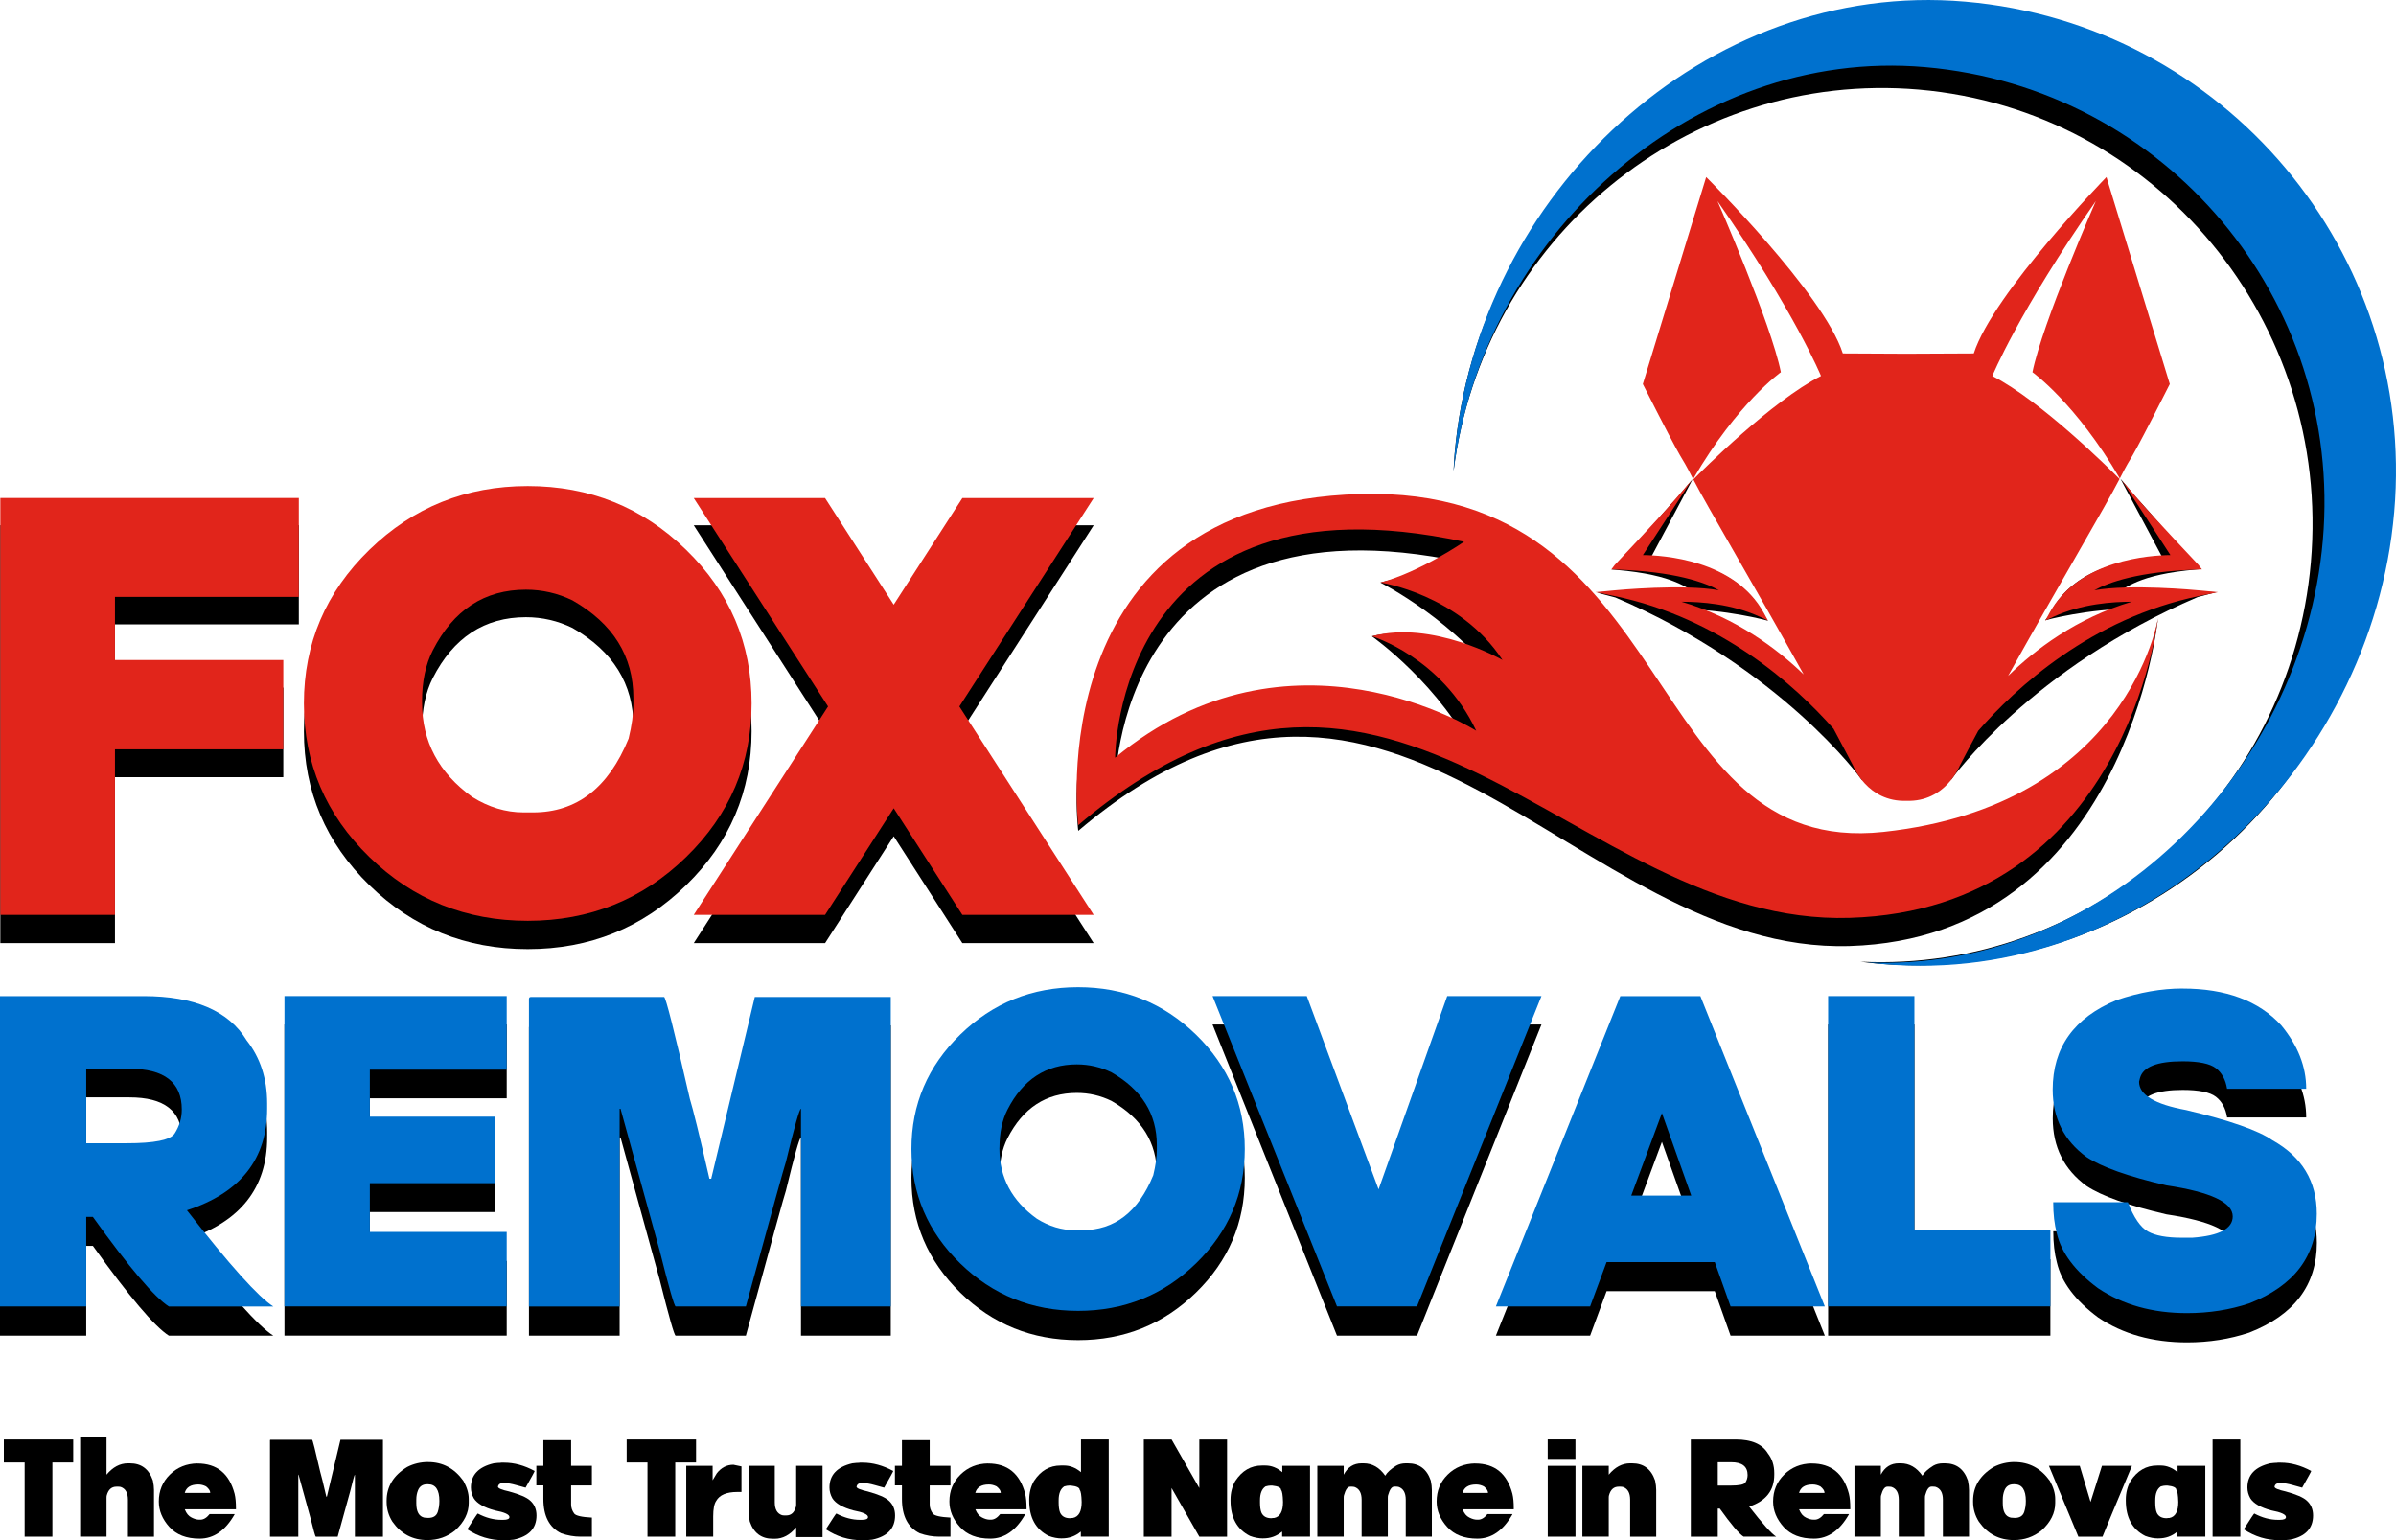 <svg xmlns="http://www.w3.org/2000/svg" id="b" viewBox="0 0 456.86 293.69"><g id="c"><path d="M56.98,100.17v18.89H21.92v12.07h32.1v17.07H21.92v31.64H.06v-79.68h56.91Z" fill="#000" stroke-width="0"></path><path d="M100.63,180.99c-11.8,0-21.86-4.06-30.19-12.18-8.33-8.12-12.49-17.91-12.49-29.37s4.16-21.25,12.49-29.37c8.33-8.12,18.39-12.18,30.19-12.18s21.86,4.06,30.19,12.18c8.33,8.12,12.49,17.91,12.49,29.37s-4.16,21.25-12.49,29.37c-8.33,8.12-18.39,12.18-30.19,12.18ZM80.48,139.1v.23c0,7.4,3.19,13.39,9.56,17.98,3.15,1.97,6.41,2.96,9.79,2.96h1.82c8.31,0,14.38-4.7,18.21-14.11.61-2.5.91-4.7.91-6.6v-1.14c0-8-3.87-14.23-11.61-18.67-2.81-1.37-5.77-2.05-8.88-2.05-7.89,0-13.81,3.87-17.76,11.61-1.37,2.7-2.05,5.96-2.05,9.79Z" fill="#000" stroke-width="0"></path><path d="M170.41,159.47l-13.09,20.38h-25.04l25.61-39.84-25.61-39.84h25.04l13.09,20.38,13.09-20.38h25.04l-25.61,39.84,25.61,39.84h-25.04l-13.09-20.38Z" fill="#000" stroke-width="0"></path><path d="M17.71,237.58h-1.27v17.12H0v-59.33h27.38c9.69,0,16.24,2.83,19.66,8.47,2.6,3.31,3.9,7.32,3.9,12.04v1.02c0,9.61-5.1,16.08-15.3,19.41,8.14,10.45,13.63,16.58,16.48,18.39h-19.92c-2.74-1.75-7.57-7.46-14.49-17.12ZM16.44,209.27v14.24h7.71c5.31,0,8.36-.62,9.15-1.87.9-1.41,1.36-2.94,1.36-4.58,0-5.2-3.33-7.8-10-7.8h-8.22Z" fill="#000" stroke-width="0"></path><path d="M96.62,195.37v14.07h-26.1v8.98h23.9v12.71h-23.9v9.32h26.1v14.24h-42.38v-59.33h42.38Z" fill="#000" stroke-width="0"></path><path d="M101.19,195.54h25.43c.31,0,1.95,6.5,4.92,19.49.56,1.78,1.81,6.87,3.73,15.26h.34l8.31-34.75h25.93v59.16h-17.12v-37.8c-.28,0-1.24,3.39-2.88,10.17-.23.59-2.77,9.8-7.63,27.63h-13.39c-.25,0-1.27-3.56-3.05-10.68l-7.46-27.12h-.17v37.8h-17.29v-58.82c.03-.23.14-.34.34-.34Z" fill="#000" stroke-width="0"></path><path d="M205.57,255.55c-8.79,0-16.28-3.02-22.48-9.07-6.2-6.05-9.3-13.33-9.3-21.87s3.1-15.82,9.3-21.87c6.2-6.04,13.69-9.07,22.48-9.07s16.28,3.02,22.48,9.07c6.2,6.05,9.3,13.33,9.3,21.87s-3.1,15.82-9.3,21.87c-6.2,6.05-13.69,9.07-22.48,9.07ZM190.57,224.36v.17c0,5.51,2.37,9.97,7.12,13.39,2.34,1.47,4.77,2.2,7.29,2.2h1.36c6.19,0,10.71-3.5,13.56-10.51.45-1.86.68-3.5.68-4.92v-.85c0-5.96-2.88-10.59-8.64-13.9-2.09-1.02-4.29-1.53-6.61-1.53-5.88,0-10.28,2.88-13.22,8.64-1.02,2.01-1.53,4.44-1.53,7.29Z" fill="#000" stroke-width="0"></path><path d="M231.2,195.37h17.97l13.69,36.95,13.09-36.95h17.97l-23.73,59.33h-15.26l-23.73-59.33Z" fill="#000" stroke-width="0"></path><path d="M306.34,246.22l-3.14,8.48h-17.97l23.73-59.33h15.26l23.73,59.33h-17.97l-3.01-8.48h-20.64ZM322.48,233.51l-5.59-15.76-5.85,15.76h11.44Z" fill="#000" stroke-width="0"></path><path d="M365.03,195.37v44.75h25.93v14.58h-42.38v-59.33h16.44Z" fill="#000" stroke-width="0"></path><path d="M416.18,193.93c8.25,0,14.52,2.35,18.81,7.04,3.16,3.84,4.75,7.88,4.75,12.12h-15.08c-.28-1.75-1-3.06-2.14-3.94-1.14-.88-3.26-1.31-6.33-1.31-4.86,0-7.57,1.07-8.14,3.22,0,.06-.06.28-.17.68,0,2.52,2.99,4.32,8.98,5.42,8.31,1.98,13.79,3.9,16.44,5.76,5.65,3.16,8.47,7.85,8.47,14.07,0,8.05-4.29,13.76-12.88,17.12-3.7,1.24-7.66,1.87-11.87,1.87-6.58,0-12.23-1.58-16.95-4.75-4.38-3.25-7.01-6.75-7.88-10.51-.45-1.69-.68-3.67-.68-5.93h14.24c1.13,2.94,2.41,4.8,3.83,5.59,1.43.79,3.57,1.19,6.42,1.19h2.03c5.14-.37,7.71-1.72,7.71-4.07,0-2.68-4.21-4.66-12.63-5.93-7.29-1.69-12.37-3.5-15.26-5.42-4.29-3.14-6.44-7.43-6.44-12.88,0-8.05,4.07-13.76,12.21-17.12,4.35-1.47,8.53-2.2,12.54-2.2Z" fill="#000" stroke-width="0"></path><path d="M56.98,94.97v18.85H21.92v12.04h32.1v17.03H21.92v31.57H.06v-79.49h56.91Z" fill="#e1251b" stroke-width="0"></path><path d="M100.63,175.59c-11.8,0-21.86-4.05-30.19-12.15-8.33-8.1-12.49-17.86-12.49-29.3s4.16-21.2,12.49-29.3c8.33-8.1,18.39-12.15,30.19-12.15s21.86,4.05,30.19,12.15c8.33,8.1,12.49,17.87,12.49,29.3s-4.16,21.2-12.49,29.3c-8.33,8.1-18.39,12.15-30.19,12.15ZM80.48,133.8v.23c0,7.38,3.19,13.36,9.56,17.94,3.15,1.97,6.41,2.95,9.79,2.95h1.82c8.31,0,14.38-4.69,18.21-14.08.61-2.5.91-4.69.91-6.59v-1.14c0-7.99-3.87-14.19-11.61-18.62-2.81-1.36-5.77-2.04-8.88-2.04-7.89,0-13.81,3.86-17.76,11.58-1.37,2.69-2.05,5.94-2.05,9.77Z" fill="#e1251b" stroke-width="0"></path><path d="M170.41,154.13l-13.09,20.33h-25.04l25.61-39.74-25.61-39.74h25.04l13.09,20.33,13.09-20.33h25.04l-25.61,39.74,25.61,39.74h-25.04l-13.09-20.33Z" fill="#e1251b" stroke-width="0"></path><path d="M407.04,116.07c-12.05,4.22-21.13,11.9-25.57,17.21.16-.3.32-.6.49-.9l-.93-.54c-5.92,10.01-9.9,16.27-9.93,16.34l.97.47c.15-.27,15.43-21.35,47.01-34.8l3.46-.91-3.57-.15c-.62-.03-9.57-.65-16.31.94,2.65-1.65,5.1-4.16,16.13-5.13l1.03-.09-1.19-.53c-.08-.1-8.39-10.07-11.46-13.27l-2.85-3.41,8.06,15.13c-3.72.23-16.64.43-21.67,10.92l-.75.94s8.26-2.27,17.07-2.2Z" fill="#000" stroke-width="0"></path><path d="M320.03,116.15c12.05,4.22,21.13,11.9,25.57,17.21-.16-.3-.32-.6-.49-.9l.93-.54c5.92,10.01,9.9,16.27,9.93,16.34l-.97.47c-.15-.27-15.43-21.35-47.01-34.8l-3.46-.91,3.57-.15c.62-.03,9.57-.65,16.31.94-2.65-1.65-5.1-4.16-16.13-5.13l-1.03-.09,1.19-.53c.08-.1,8.39-10.07,11.46-13.27l2.85-3.41-8.06,15.13c3.72.23,16.64.43,21.67,10.92l.75.94s-8.26-2.27-17.07-2.2Z" fill="#000" stroke-width="0"></path><path d="M373.47,4.6c-48.79-4.22-91.82,32.46-96.11,81.93-.09,1.09-.15,2.18-.2,3.27,5.53-44.21,44.58-76.53,88.74-72.71,45.24,3.92,78.7,44.28,74.73,90.14-3.88,44.78-41.99,78.23-85.88,76.16,1.07.13,2.13.27,3.21.36,48.79,4.22,91.82-32.46,96.1-81.93,4.28-49.47-31.8-93-80.6-97.22Z" fill="#000" stroke-width="0"></path><path d="M205.6,158.44c60.27-51.21,94.52,23.58,147.1,21.96,52.58-1.62,58.78-62.48,58.78-62.48,0,0-5.73,41.06-52.36,46.09-46.63,5.03-38.3-66.11-99.78-64.43-61.48,1.67-53.74,58.87-53.74,58.87ZM212.63,149.86s0-56.86,66.53-42.6c0,0-8.32,1.81-15.95,3.84,0,0,15.05,7.59,23.28,20.13,0,0-13.38-13.03-24.9-9.89,0,0,13.28,9.35,19.89,23.38,0,0-35.44-22.52-68.85,5.14Z" fill="#000" stroke-width="0"></path><path d="M205.6,157.35c60.27-51.21,94.52,19.3,147.1,17.68,52.58-1.62,58.78-57.11,58.78-57.11,0,0-5.73,35.69-52.36,40.72-46.63,5.03-38.3-66.11-99.78-64.43-61.48,1.67-53.74,63.14-53.74,63.14ZM212.63,144.49s0-55.44,66.53-41.18c0,0-8.32,5.75-15.95,7.78,0,0,15.05,2.22,23.28,14.76,0,0-13.38-7.66-24.9-4.52,0,0,13.28,3.98,19.89,18.02,0,0-35.44-22.52-68.85,5.14Z" fill="#e1251b" stroke-width="0"></path><path d="M374.7.31c-49.47-4.28-93.05,36.75-97.33,86.22-.09,1.09-.14,2.18-.2,3.27,5.55-44.21,45.1-80.88,89.88-77,45.87,3.97,79.83,44.37,75.86,90.24-3.88,44.78-42.47,82.58-86.97,80.46,1.08.13,2.16.27,3.25.36,49.47,4.28,93.05-36.75,97.33-86.22C460.8,48.17,424.17,4.59,374.7.31Z" fill="#0071ce" stroke-width="0"></path><path d="M419.32,112.58c-.62-.06-13.16-1.24-19.98-.02,2.73-1.51,8.41-3.56,19.48-3.94l1.03-.04-.62-.83c-.08-.1-8.41-8.89-11.31-12.26l-3.35-3.9,9.28,14.26c-3.73.03-17.5.85-23.07,11.05l-.78,1.44,1.48-.69c5.43-2.52,11.39-2.9,15.01-2.9-10.61,3.09-18.58,9.25-23.59,14.14,9.22-16.57,18.79-32.72,21.16-37.38.03-.06.06-.11.09-.17-1.95-1.97-14.95-14.89-24.26-19.64,0,0,4.97-12.15,19.74-33.36,0,0-10.22,23.34-12.09,32.64,0,0,8.23,5.84,16.66,20.26,3.14-6.14.27.27,9.53-18l-12.08-39.47s-21.6,22.16-25.3,33.63l-12.86.06-12.11-.06c-3.69-11.48-26.05-33.63-26.05-33.63l-12.08,39.47c9.33,18.39,6.35,11.77,9.59,18.12,8.45-14.51,16.73-20.38,16.73-20.38-1.87-9.31-12.09-32.64-12.09-32.64,14.77,21.21,19.74,33.36,19.74,33.36-9.45,4.82-22.7,18.06-24.34,19.73.01.03.03.05.04.08,2.36,4.63,11.83,20.62,21,37.1-5.02-4.84-12.88-10.82-23.3-13.86,3.61,0,9.58.38,15.01,2.9l1.48.69-.78-1.44c-5.57-10.2-19.34-11.02-23.07-11.05l9.28-14.26-3.35,3.9c-2.9,3.37-11.23,12.15-11.31,12.26l-.62.83,1.03.04c11.06.38,16.75,2.43,19.48,3.94-6.81-1.22-19.36-.04-19.98.02l-3.56.34,3.51.72c20.41,4.2,34.64,17.15,41.87,25.33,1.29,2.4,2.54,4.76,3.73,7.04,0,0,2.69,6.97,10.17,6.7,7.48.27,10.17-6.7,10.17-6.7,1.12-2.16,2.3-4.39,3.52-6.65,7.12-8.15,21.48-21.45,42.21-25.72l3.51-.72-3.56-.34Z" fill="#e1251b" stroke-width="0"></path><path d="M17.71,232.05h-1.27v17.08H0v-59.18h27.38c9.69,0,16.24,2.82,19.66,8.46,2.6,3.3,3.9,7.3,3.9,12.01v1.01c0,9.58-5.1,16.04-15.3,19.36,8.14,10.43,13.63,16.54,16.48,18.35h-19.92c-2.74-1.75-7.57-7.44-14.49-17.08ZM16.44,203.81v14.2h7.71c5.31,0,8.36-.62,9.15-1.86.9-1.41,1.36-2.93,1.36-4.57,0-5.19-3.33-7.78-10-7.78h-8.22Z" fill="#0071ce" stroke-width="0"></path><path d="M96.62,189.94v14.04h-26.1v8.96h23.9v12.68h-23.9v9.3h26.1v14.2h-42.38v-59.18h42.38Z" fill="#0071ce" stroke-width="0"></path><path d="M101.19,190.11h25.43c.31,0,1.95,6.48,4.92,19.45.56,1.78,1.81,6.85,3.73,15.22h.34l8.31-34.66h25.93v59.01h-17.12v-37.71c-.28,0-1.24,3.38-2.88,10.15-.23.59-2.77,9.78-7.63,27.56h-13.39c-.25,0-1.27-3.55-3.05-10.65l-7.46-27.05h-.17v37.71h-17.29v-58.68c.03-.23.14-.34.34-.34Z" fill="#0071ce" stroke-width="0"></path><path d="M205.57,249.97c-8.79,0-16.28-3.02-22.48-9.05-6.2-6.03-9.3-13.3-9.3-21.81s3.1-15.78,9.3-21.81c6.2-6.03,13.69-9.05,22.48-9.05s16.28,3.02,22.48,9.05c6.2,6.03,9.3,13.3,9.3,21.81s-3.1,15.78-9.3,21.81c-6.2,6.03-13.69,9.05-22.48,9.05ZM190.57,218.86v.17c0,5.5,2.37,9.95,7.12,13.36,2.34,1.47,4.77,2.2,7.29,2.2h1.36c6.19,0,10.71-3.49,13.56-10.48.45-1.86.68-3.49.68-4.9v-.85c0-5.95-2.88-10.57-8.64-13.87-2.09-1.01-4.29-1.52-6.61-1.52-5.88,0-10.28,2.88-13.22,8.62-1.02,2-1.53,4.42-1.53,7.27Z" fill="#0071ce" stroke-width="0"></path><path d="M231.2,189.94h17.97l13.69,36.86,13.09-36.86h17.97l-23.73,59.18h-15.26l-23.73-59.18Z" fill="#0071ce" stroke-width="0"></path><path d="M306.34,240.67l-3.14,8.46h-17.97l23.73-59.18h15.26l23.73,59.18h-17.97l-3.01-8.46h-20.64ZM322.48,227.99l-5.59-15.73-5.85,15.73h11.44Z" fill="#0071ce" stroke-width="0"></path><path d="M365.03,189.94v44.64h25.93v14.54h-42.38v-59.18h16.44Z" fill="#0071ce" stroke-width="0"></path><path d="M416.18,188.51c8.25,0,14.52,2.34,18.81,7.02,3.16,3.83,4.75,7.86,4.75,12.09h-15.09c-.28-1.75-1-3.06-2.14-3.93-1.14-.87-3.26-1.31-6.33-1.31-4.86,0-7.57,1.07-8.14,3.21,0,.06-.06.28-.17.68,0,2.51,2.99,4.31,8.98,5.41,8.31,1.97,13.79,3.89,16.44,5.75,5.65,3.16,8.47,7.83,8.47,14.03,0,8.03-4.29,13.73-12.88,17.08-3.7,1.24-7.66,1.86-11.87,1.86-6.58,0-12.23-1.58-16.95-4.74-4.38-3.24-7.01-6.74-7.88-10.48-.45-1.69-.68-3.66-.68-5.92h14.24c1.13,2.93,2.41,4.79,3.83,5.58s3.57,1.18,6.42,1.18h2.03c5.14-.37,7.71-1.72,7.71-4.06,0-2.68-4.21-4.65-12.63-5.92-7.29-1.69-12.37-3.49-15.26-5.41-4.29-3.13-6.44-7.41-6.44-12.85,0-8.03,4.07-13.72,12.21-17.08,4.35-1.47,8.53-2.2,12.54-2.2Z" fill="#0071ce" stroke-width="0"></path><path d="M13.96,274.5v4.39h-3.97v14.14h-5.29v-14.14H.73v-4.39h13.24Z" fill="#000" stroke-width="0"></path><path d="M29.37,293.03h-4.98v-7.04c0-1.31-.46-2.13-1.38-2.44-.19-.04-.35-.05-.48-.05h-.32c-.94,0-1.55.55-1.85,1.64-.04.13-.05.29-.05.48v7.41h-5.03v-18.98h5.03v7.17c1.2-1.45,2.56-2.17,4.08-2.17h.37c2.18,0,3.64,1.09,4.39,3.28.14.66.21,1.26.21,1.8v8.89Z" fill="#000" stroke-width="0"></path><path d="M37.64,279.08c3.71,0,6.08,1.92,7.09,5.77.18.73.26,1.64.26,2.71v.25h-9.74v.05c.29.74.71,1.25,1.27,1.52.52.27,1.01.41,1.48.41h.19c.62,0,1.21-.35,1.77-1.06h4.77v.05c-1.76,3.09-3.98,4.63-6.67,4.63-2.51,0-4.43-.74-5.77-2.23-1.34-1.49-2.01-3.11-2.01-4.86,0-2.04.71-3.75,2.12-5.13,1.41-1.38,3.16-2.09,5.24-2.12ZM35.21,284.69h4.87v-.04c0-.37-.26-.77-.79-1.2-.49-.25-.98-.37-1.48-.37-1.44,0-2.3.54-2.59,1.62Z" fill="#000" stroke-width="0"></path><path d="M51.57,274.55h7.94c.1,0,.61,2.03,1.54,6.09.18.56.56,2.14,1.17,4.76h.11l2.59-10.85h8.1v18.48h-5.35v-11.81c-.09,0-.39,1.06-.9,3.18-.07.19-.86,3.06-2.38,8.63h-4.18c-.08,0-.4-1.11-.95-3.34l-2.33-8.47h-.05v11.81h-5.4v-18.37c0-.07.04-.11.11-.11Z" fill="#000" stroke-width="0"></path><path d="M81.65,278.81c2.77,0,5.01,1.2,6.72,3.6.67,1.21,1.01,2.36,1.01,3.44v.74c0,1.92-.87,3.66-2.59,5.24-1.53,1.24-3.29,1.85-5.29,1.85-2.81,0-5.03-1.17-6.67-3.5-.74-1.17-1.11-2.44-1.11-3.81v-.21c0-2.68,1.31-4.82,3.92-6.41,1.24-.64,2.59-.95,4.02-.95ZM79.38,285.96v.69c0,1.62.51,2.53,1.54,2.75l.74.05c.94,0,1.54-.37,1.8-1.11.21-.64.32-1.34.32-2.12,0-2.12-.72-3.18-2.17-3.18h-.16c-.86,0-1.44.39-1.75,1.17-.21.52-.32,1.1-.32,1.75Z" fill="#000" stroke-width="0"></path><path d="M95.52,278.92h.62c1.91,0,3.84.53,5.81,1.59,0,.09-.58,1.15-1.73,3.18l-1.81-.5c-.87-.25-1.59-.37-2.18-.37h-.33c-.54,0-.86.23-.95.69,0,.29.71.59,2.12.9,2.01.55,3.34,1.12,4,1.72.82.71,1.23,1.67,1.23,2.86,0,2.46-1.45,4-4.35,4.61-.64.07-1.17.11-1.56.11h-.4c-2.5,0-4.79-.69-6.87-2.07v-.05c1.25-1.97,1.91-2.96,1.96-2.96h.05c1.49.79,2.99,1.19,4.5,1.19h.33c.79,0,1.18-.18,1.18-.53,0-.49-.93-.92-2.79-1.27-2.05-.55-3.38-1.32-4-2.3-.37-.65-.56-1.34-.56-2.06,0-2.39,1.45-3.93,4.35-4.61.56-.07,1.02-.11,1.39-.11Z" fill="#000" stroke-width="0"></path><path d="M103.61,279.53v-4.9h5.29v4.9h3.96v3.73h-3.96v3.63c0,.61.19,1.18.58,1.72.3.42,1.42.68,3.38.78v3.64h-2.14c-1.24,0-2.47-.21-3.71-.64-2.27-1.1-3.4-3.29-3.4-6.56v-2.57h-1.34v-3.73h1.34Z" fill="#000" stroke-width="0"></path><path d="M132.72,274.5v4.39h-3.97v14.14h-5.29v-14.14h-3.97v-4.39h13.24Z" fill="#000" stroke-width="0"></path><path d="M139.84,279.32l1.54.32v4.87h-.79c-2.05,0-3.39.57-4.02,1.69-.39.56-.58,1.54-.58,2.96v3.87h-5.14v-13.5h5.03v2.75l.79-1.32c.85-1.09,1.91-1.64,3.18-1.64Z" fill="#000" stroke-width="0"></path><path d="M142.75,279.53h4.98v6.96c0,1.32.46,2.13,1.38,2.44.19.04.35.05.48.05h.32c.94,0,1.55-.55,1.85-1.64.04-.13.05-.29.05-.48v-7.33h5.03v13.58h-5.03v-1.85c-1.2,1.45-2.56,2.17-4.08,2.17h-.37c-2.18,0-3.64-1.09-4.39-3.28-.14-.66-.21-1.26-.21-1.8v-8.82Z" fill="#000" stroke-width="0"></path><path d="M163.89,278.92h.62c1.91,0,3.84.53,5.81,1.59,0,.09-.58,1.15-1.73,3.18l-1.81-.5c-.87-.25-1.59-.37-2.18-.37h-.33c-.54,0-.86.23-.95.69,0,.29.71.59,2.12.9,2.01.55,3.34,1.12,4,1.72.82.71,1.23,1.67,1.23,2.86,0,2.46-1.45,4-4.35,4.61-.64.07-1.17.11-1.56.11h-.4c-2.5,0-4.79-.69-6.87-2.07v-.05c1.25-1.97,1.91-2.96,1.96-2.96h.05c1.49.79,2.99,1.19,4.5,1.19h.33c.79,0,1.18-.18,1.18-.53,0-.49-.93-.92-2.79-1.27-2.05-.55-3.38-1.32-4-2.3-.37-.65-.56-1.34-.56-2.06,0-2.39,1.45-3.93,4.35-4.61.56-.07,1.02-.11,1.39-.11Z" fill="#000" stroke-width="0"></path><path d="M171.98,279.53v-4.9h5.29v4.9h3.96v3.73h-3.96v3.63c0,.61.19,1.18.58,1.72.3.42,1.42.68,3.38.78v3.64h-2.14c-1.24,0-2.47-.21-3.71-.64-2.27-1.1-3.4-3.29-3.4-6.56v-2.57h-1.34v-3.73h1.34Z" fill="#000" stroke-width="0"></path><path d="M188.39,279.08c3.71,0,6.08,1.92,7.09,5.77.18.73.26,1.64.26,2.71v.25h-9.74v.05c.29.74.71,1.25,1.27,1.52.52.27,1.01.41,1.48.41h.19c.62,0,1.21-.35,1.77-1.06h4.77v.05c-1.76,3.09-3.98,4.63-6.67,4.63-2.51,0-4.43-.74-5.77-2.23-1.34-1.49-2.01-3.11-2.01-4.86,0-2.04.71-3.75,2.12-5.13,1.41-1.38,3.16-2.09,5.24-2.12ZM185.95,284.69h4.87v-.04c0-.37-.26-.77-.79-1.2-.49-.25-.98-.37-1.48-.37-1.44,0-2.3.54-2.59,1.62Z" fill="#000" stroke-width="0"></path><path d="M202.5,293.37c-.85,0-1.69-.16-2.54-.48-2.47-1.24-3.71-3.49-3.71-6.75v-.16c0-1.31.3-2.5.9-3.55,1.3-1.98,2.99-2.96,5.08-2.96h.69c1.12,0,2.19.42,3.2,1.27v-6.25h5.29v18.53h-5.32v-.93h-.05c-1.02.85-2.2,1.27-3.55,1.27ZM201.86,286.52c0,.8.09,1.43.26,1.88.32.74.95,1.11,1.91,1.11.19-.04.36-.05.53-.05,1.13-.22,1.69-1.24,1.69-3.04-.04-1.33-.16-2.09-.37-2.28,0-.45-.56-.73-1.69-.85h-.32c-.26,0-.57.05-.95.16-.71.47-1.06,1.35-1.06,2.65v.42Z" fill="#000" stroke-width="0"></path><path d="M223.39,283.76v9.27h-5.29v-18.53h5.29l5.29,9.26v-9.26h5.29v18.53h-5.29l-5.29-9.27Z" fill="#000" stroke-width="0"></path><path d="M240.88,293.37c-.85,0-1.69-.16-2.54-.48-2.47-1.24-3.71-3.49-3.71-6.75v-.16c0-1.31.3-2.5.9-3.55,1.3-1.98,2.99-2.96,5.08-2.96h.69c1.12,0,2.19.42,3.2,1.27v-1.22h5.29v13.5h-5.32v-.93h-.05c-1.02.85-2.2,1.27-3.55,1.27ZM240.25,286.52c0,.8.09,1.43.26,1.88.32.74.95,1.11,1.91,1.11.19-.04.36-.05.53-.05,1.13-.22,1.69-1.24,1.69-3.04-.04-1.33-.16-2.09-.37-2.28,0-.45-.56-.73-1.69-.85h-.32c-.26,0-.57.05-.95.16-.71.47-1.06,1.35-1.06,2.65v.42Z" fill="#000" stroke-width="0"></path><path d="M259.63,293.03v-7.04c0-1.31-.46-2.13-1.38-2.44-.19-.04-.35-.05-.48-.05h-.32c-.49,0-.89.55-1.19,1.64-.04.13-.05.29-.05.48v7.41h-5.03v-13.5h5.03v1.69c.76-1.45,1.9-2.17,3.42-2.17h.37c1.65,0,3.03.79,4.13,2.36.37-.64,1.07-1.27,2.09-1.91.53-.3,1.14-.45,1.83-.45h.37c2.18,0,3.64,1.09,4.39,3.28.14.66.21,1.26.21,1.8v8.89h-4.98v-7.04c0-1.31-.46-2.13-1.38-2.44-.19-.04-.35-.05-.48-.05h-.32c-.5,0-.89.55-1.19,1.64-.04.13-.05.29-.05.48v7.41h-5Z" fill="#000" stroke-width="0"></path><path d="M281.29,279.08c3.71,0,6.08,1.92,7.09,5.77.18.73.26,1.64.26,2.71v.25h-9.74v.05c.29.74.71,1.25,1.27,1.52.52.27,1.01.41,1.48.41h.19c.62,0,1.21-.35,1.77-1.06h4.77v.05c-1.76,3.09-3.98,4.63-6.67,4.63-2.51,0-4.43-.74-5.77-2.23-1.34-1.49-2.01-3.11-2.01-4.86,0-2.04.71-3.75,2.12-5.13,1.41-1.38,3.16-2.09,5.24-2.12ZM278.86,284.69h4.87v-.04c0-.37-.27-.77-.79-1.2-.49-.25-.98-.37-1.48-.37-1.44,0-2.3.54-2.59,1.62Z" fill="#000" stroke-width="0"></path><path d="M295.11,278.2v-3.71h5.29v3.71h-5.29ZM300.41,279.53v13.5h-5.29v-13.5h5.29Z" fill="#000" stroke-width="0"></path><path d="M315.81,293.03h-4.98v-7.04c0-1.31-.46-2.13-1.38-2.44-.19-.04-.35-.05-.48-.05h-.32c-.94,0-1.55.55-1.85,1.64-.04.13-.05.29-.05.48v7.41h-5.03v-13.5h5.03v1.69c1.2-1.45,2.56-2.17,4.08-2.17h.37c2.18,0,3.64,1.09,4.39,3.28.14.66.21,1.26.21,1.8v8.89Z" fill="#000" stroke-width="0"></path><path d="M327.94,287.68h-.4v5.35h-5.14v-18.53h8.55c3.03,0,5.07.88,6.14,2.65.81,1.03,1.22,2.29,1.22,3.76v.32c0,3-1.59,5.02-4.78,6.06,2.54,3.26,4.26,5.18,5.15,5.74h-6.22c-.86-.55-2.37-2.33-4.53-5.35ZM327.54,278.84v4.45h2.41c1.66,0,2.61-.19,2.86-.58.28-.44.42-.92.42-1.43,0-1.62-1.04-2.44-3.12-2.44h-2.57Z" fill="#000" stroke-width="0"></path><path d="M345.45,279.08c3.71,0,6.08,1.92,7.09,5.77.18.73.26,1.64.26,2.71v.25h-9.74v.05c.29.74.71,1.25,1.27,1.52.52.27,1.01.41,1.48.41h.19c.62,0,1.21-.35,1.77-1.06h4.77v.05c-1.76,3.09-3.98,4.63-6.67,4.63-2.51,0-4.43-.74-5.77-2.23-1.34-1.49-2.01-3.11-2.01-4.86,0-2.04.71-3.75,2.12-5.13s3.16-2.09,5.24-2.12ZM343.02,284.69h4.87v-.04c0-.37-.27-.77-.79-1.2-.49-.25-.98-.37-1.48-.37-1.44,0-2.3.54-2.59,1.62Z" fill="#000" stroke-width="0"></path><path d="M362.05,293.03v-7.04c0-1.31-.46-2.13-1.38-2.44-.19-.04-.35-.05-.48-.05h-.32c-.49,0-.89.55-1.19,1.64-.04.13-.05.29-.05.48v7.41h-5.03v-13.5h5.03v1.69c.76-1.45,1.9-2.17,3.42-2.17h.37c1.65,0,3.03.79,4.13,2.36.37-.64,1.07-1.27,2.09-1.91.53-.3,1.14-.45,1.83-.45h.37c2.18,0,3.64,1.09,4.39,3.28.14.66.21,1.26.21,1.8v8.89h-4.98v-7.04c0-1.31-.46-2.13-1.38-2.44-.19-.04-.35-.05-.48-.05h-.32c-.5,0-.89.55-1.19,1.64-.04.13-.05.29-.05.48v7.41h-5Z" fill="#000" stroke-width="0"></path><path d="M384.15,278.81c2.77,0,5.01,1.2,6.72,3.6.67,1.21,1.01,2.36,1.01,3.44v.74c0,1.92-.86,3.66-2.59,5.24-1.53,1.24-3.29,1.85-5.29,1.85-2.81,0-5.03-1.17-6.67-3.5-.74-1.17-1.11-2.44-1.11-3.81v-.21c0-2.68,1.31-4.82,3.92-6.41,1.25-.64,2.59-.95,4.02-.95ZM381.88,285.96v.69c0,1.62.51,2.53,1.54,2.75l.74.05c.94,0,1.54-.37,1.8-1.11.21-.64.32-1.34.32-2.12,0-2.12-.72-3.18-2.17-3.18h-.16c-.86,0-1.44.39-1.75,1.17-.21.52-.32,1.1-.32,1.75Z" fill="#000" stroke-width="0"></path><path d="M390.68,279.53h5.88l2.06,6.88,2.17-6.88h5.72c-3.74,8.94-5.61,13.44-5.61,13.5h-4.61l-5.61-13.5Z" fill="#000" stroke-width="0"></path><path d="M411.59,293.37c-.85,0-1.69-.16-2.54-.48-2.47-1.24-3.71-3.49-3.71-6.75v-.16c0-1.31.3-2.5.9-3.55,1.3-1.98,2.99-2.96,5.08-2.96h.69c1.12,0,2.19.42,3.2,1.27v-1.22h5.29v13.5h-5.32v-.93h-.05c-1.01.85-2.2,1.27-3.55,1.27ZM410.96,286.52c0,.8.09,1.43.26,1.88.32.74.95,1.11,1.91,1.11.18-.04.36-.05.53-.05,1.13-.22,1.69-1.24,1.69-3.04-.04-1.33-.16-2.09-.37-2.28,0-.45-.56-.73-1.69-.85h-.32c-.26,0-.57.05-.95.16-.71.47-1.06,1.35-1.06,2.65v.42Z" fill="#000" stroke-width="0"></path><path d="M421.89,293.03v-18.53h5.29v18.53h-5.29Z" fill="#000" stroke-width="0"></path><path d="M434.27,278.92h.62c1.91,0,3.84.53,5.81,1.59,0,.09-.58,1.15-1.73,3.18l-1.81-.5c-.86-.25-1.59-.37-2.18-.37h-.33c-.54,0-.86.23-.95.69,0,.29.71.59,2.12.9,2.01.55,3.34,1.12,4,1.72.82.71,1.23,1.67,1.23,2.86,0,2.46-1.45,4-4.36,4.61-.64.07-1.16.11-1.56.11h-.4c-2.5,0-4.79-.69-6.87-2.07v-.05c1.25-1.97,1.91-2.96,1.96-2.96h.05c1.49.79,2.99,1.19,4.5,1.19h.33c.79,0,1.18-.18,1.18-.53,0-.49-.93-.92-2.79-1.27-2.05-.55-3.38-1.32-4-2.3-.37-.65-.56-1.34-.56-2.06,0-2.39,1.45-3.93,4.35-4.61.56-.07,1.02-.11,1.39-.11Z" fill="#000" stroke-width="0"></path></g></svg>